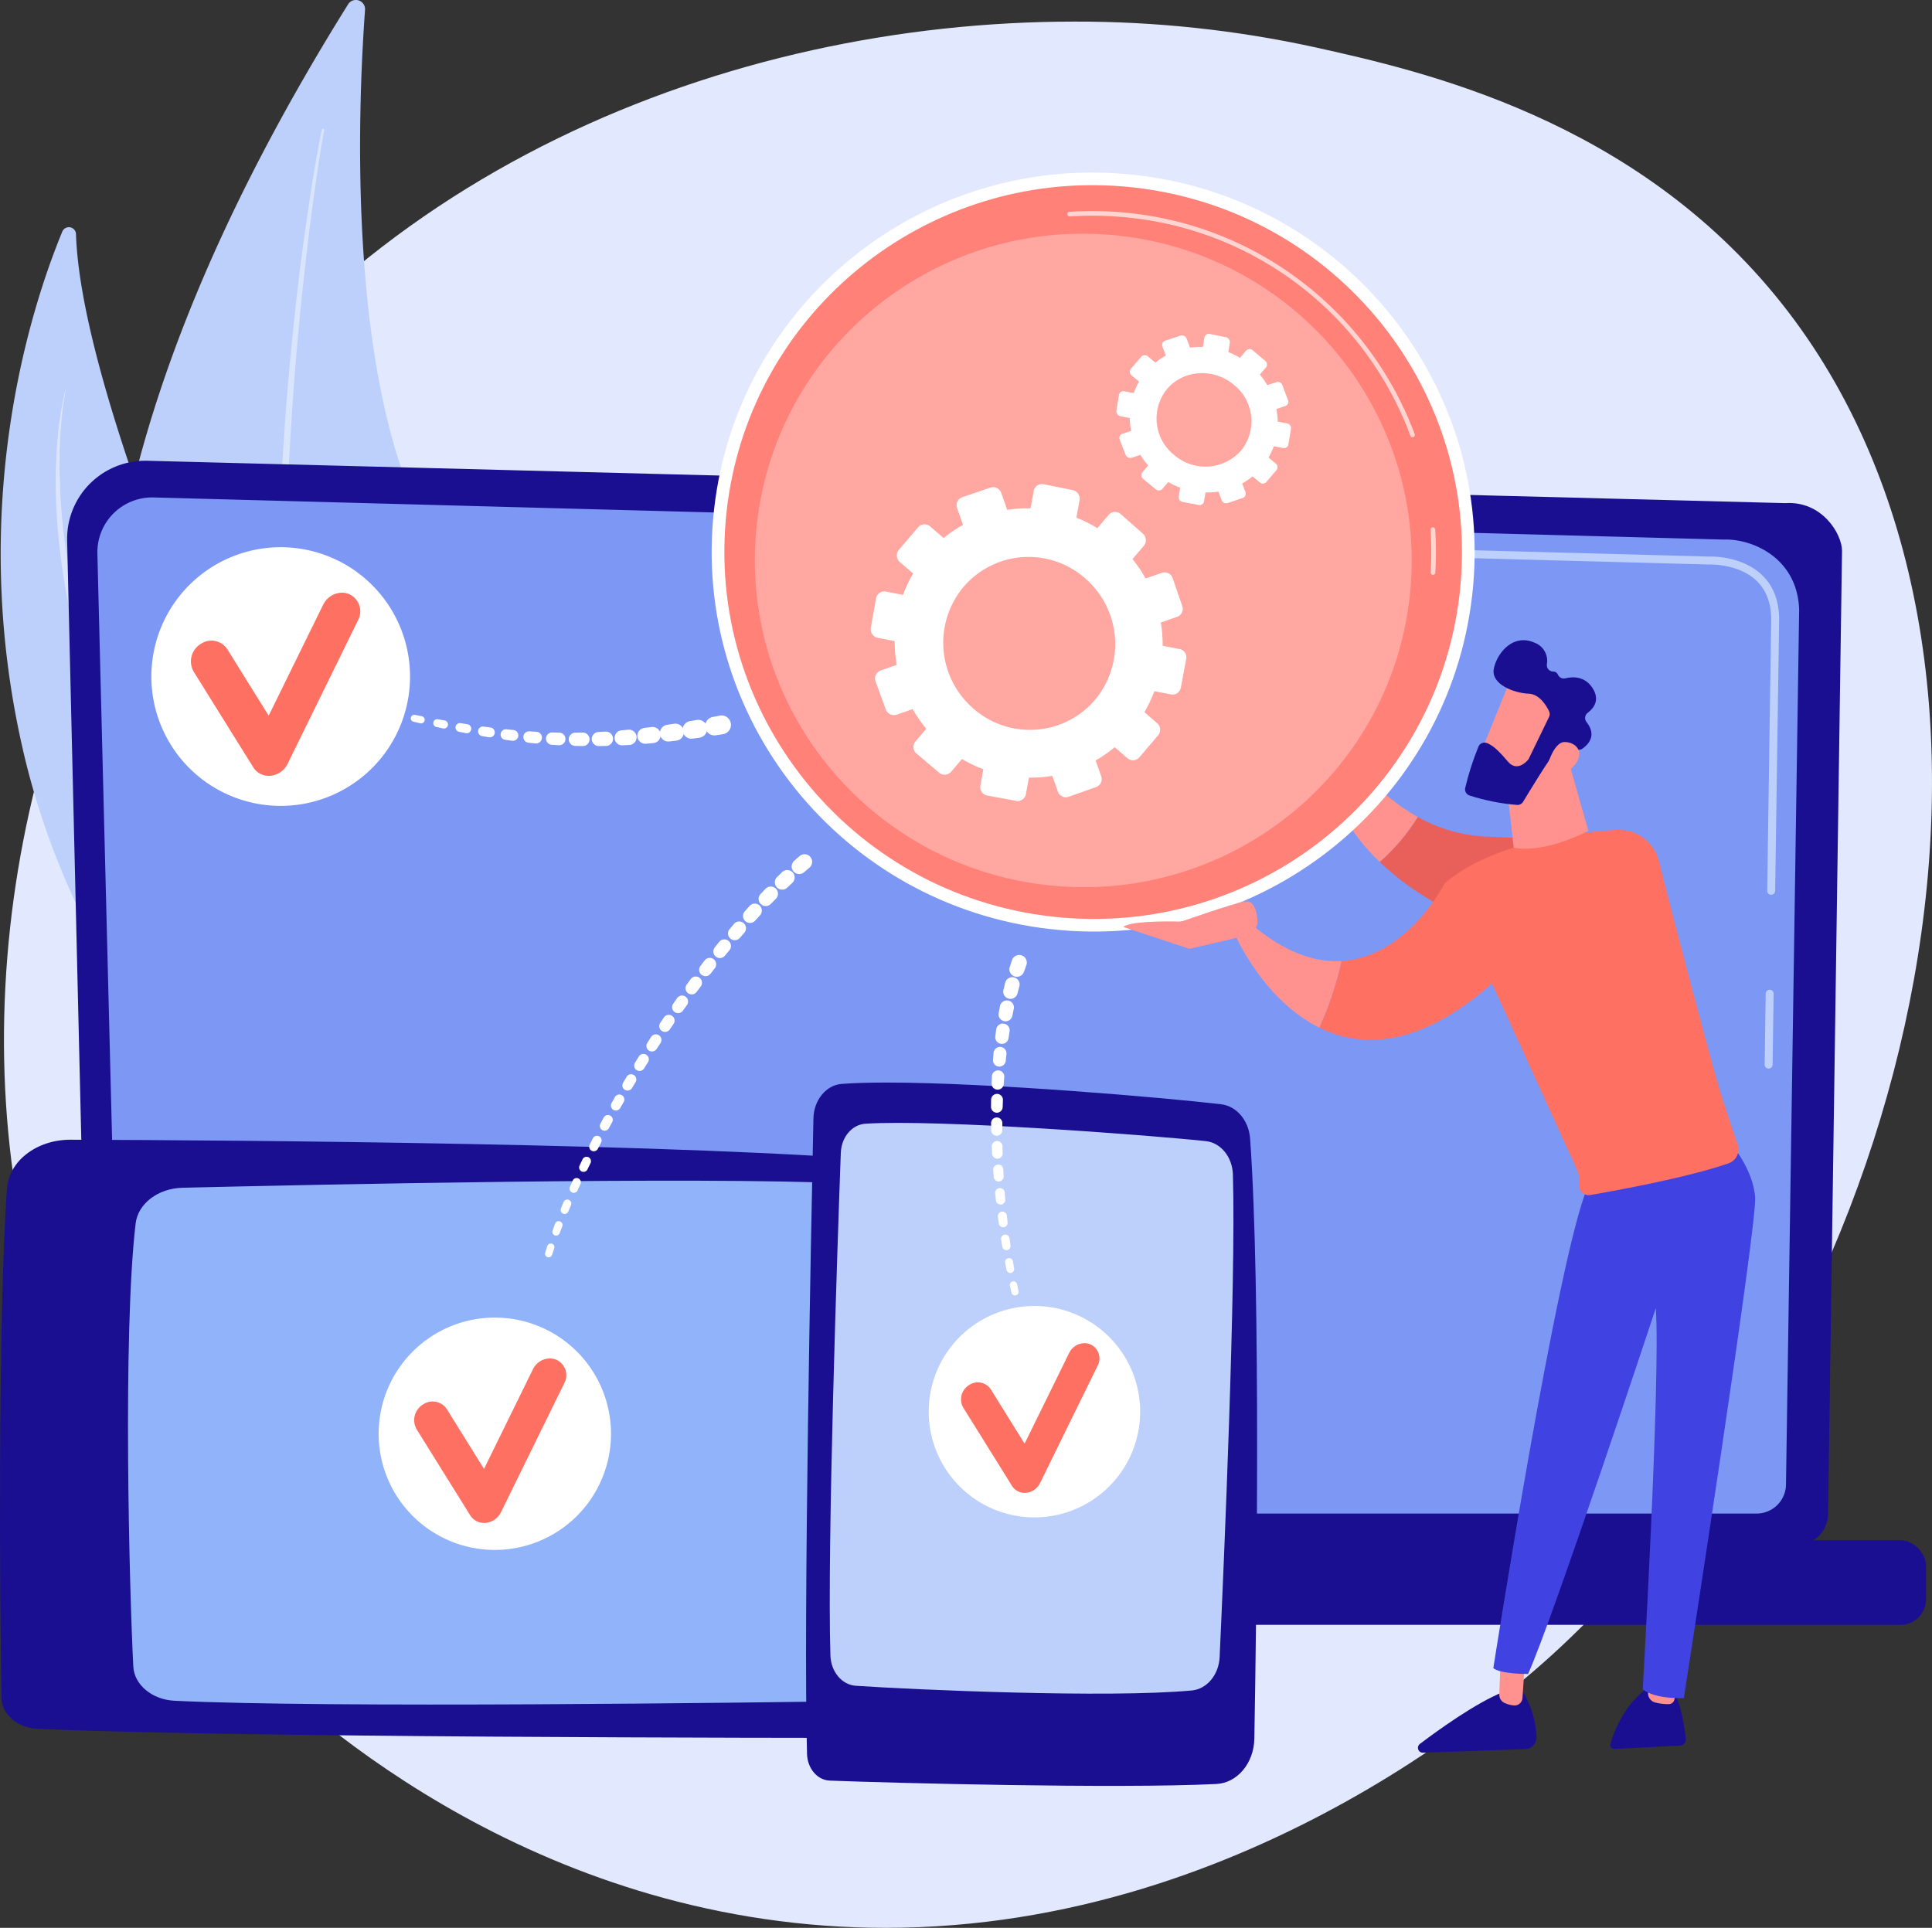<svg xmlns="http://www.w3.org/2000/svg" xmlns:xlink="http://www.w3.org/1999/xlink" width="501.5" height="500.457" viewBox="0 0 501.5 500.457"><rect x="0" y="0" width="501.5" height="500.457" fill="#333333" stroke="none"/><defs><style>.a{fill:none;}.b{clip-path:url(#a);}.c{clip-path:url(#b);}.d{fill:url(#c);}.e{clip-path:url(#d);}.f{fill:#bdd0fb;}.g{opacity:0.43;}.h{clip-path:url(#e);}.i{fill:#fff;}.j{opacity:0.45;}.k{clip-path:url(#f);}.l{clip-path:url(#g);}.m{fill:url(#h);}.n{fill:#7d97f4;}.o{clip-path:url(#j);}.p{fill:url(#k);}.q{clip-path:url(#l);}.r{fill:url(#m);}.s{fill:#91b3fa;}.t{opacity:0.5;}.u{clip-path:url(#o);}.v{clip-path:url(#p);}.w{fill:url(#q);}.x{clip-path:url(#s);}.y{fill:url(#t);}.z{clip-path:url(#v);}.aa{fill:url(#w);}.ab{clip-path:url(#y);}.ac{fill:url(#z);}.ad{clip-path:url(#aa);}.ae{fill:url(#ab);}.af{clip-path:url(#ac);}.ag{fill:url(#ad);}.ah{clip-path:url(#af);}.ai{fill:url(#ag);}.aj{opacity:0.66;}.ak{clip-path:url(#ai);}.al{clip-path:url(#aj);}.am{opacity:0.3;}.an{clip-path:url(#ak);}.ao{clip-path:url(#al);}.ap{fill:url(#am);}.aq{clip-path:url(#an);}.ar{fill:url(#ao);}.as{clip-path:url(#ap);}.at{fill:url(#aq);}.au{clip-path:url(#ar);}.av{fill:url(#as);}.aw{clip-path:url(#at);}.ax{fill:url(#au);}.ay{clip-path:url(#av);}.az{fill:url(#aw);}.ba{clip-path:url(#ax);}.bb{fill:url(#ay);}.bc{clip-path:url(#az);}.bd{fill:url(#ba);}.be{clip-path:url(#bb);}.bf{fill:url(#bc);}.bg{clip-path:url(#bd);}.bh{fill:url(#be);}.bi{clip-path:url(#bf);}.bj{fill:url(#bg);}.bk{clip-path:url(#bh);}.bl{fill:url(#bi);}.bm{clip-path:url(#bj);}.bn{fill:url(#bk);}</style><clipPath id="a"><rect class="a" width="501.5" height="500.457"/></clipPath><clipPath id="b"><path class="a" d="M42.818,159.666C2.009,228.791-6.79,320.808,25.552,391.968a230.021,230.021,0,0,0,38.678,59.118c6.195,6.808,57.3,61.641,139.082,73.6a216.609,216.609,0,0,0,31.334,2.287h.154c95.638-.041,164.83-63.176,175.772-73.484,94.042-88.589,129.946-255.871,56.8-348.161C429.284,57.272,373.822,44.936,346.257,38.8a289.483,289.483,0,0,0-62.612-6.676c-89.274,0-188.3,38.565-240.827,127.537" transform="translate(-5.889 -32.129)"/></clipPath><linearGradient id="c" x1="0.239" y1="0.743" x2="0.239" y2="0.743" gradientUnits="objectBoundingBox"><stop offset="0" stop-color="#dae3fe"/><stop offset="1" stop-color="#e9effd"/></linearGradient><clipPath id="d"><rect class="a" width="501.499" height="500.458"/></clipPath><clipPath id="e"><rect class="a" width="18.558" height="252.161"/></clipPath><clipPath id="f"><rect class="a" width="70.775" height="213.138"/></clipPath><clipPath id="g"><path class="a" d="M105.674,690.622a20.251,20.251,0,0,0-5.951,14.823L105.7,958.116a8.065,8.065,0,0,0,8.045,8.037H548.779a8.065,8.065,0,0,0,8.045-8.037l3.62-250c0-4.42-5.208-13.05-14.753-12.4l-425.166-11c-.175,0-.351-.007-.526-.007a20.291,20.291,0,0,0-14.325,5.919" transform="translate(-99.717 -684.703)"/></clipPath><linearGradient id="h" x1="0.029" y1="1.082" x2="0.03" y2="1.082" gradientUnits="objectBoundingBox"><stop offset="0" stop-color="#09005d"/><stop offset="1" stop-color="#1a0f91"/></linearGradient><clipPath id="j"><rect class="a" width="497.945" height="21.966" rx="6.648"/></clipPath><linearGradient id="k" x1="-1.855" y1="0.681" x2="-1.854" y2="0.681" xlink:href="#h"/><clipPath id="l"><path class="a" d="M1.814,1706.518c-2.452,34.3-1.849,111.292-1.425,132.3.086,4.247,4.2,7.733,9.4,7.97,49.13,2.238,187.894,2.367,228.124,2.356,6.578,0,12.039-4.087,12.571-9.428,2.953-29.615-2.366-107.034-4.716-129.95-.545-5.316-5.651-9.588-12.158-10.166-54.31-4.825-173.06-5.617-215.284-5.745h-.063c-8.754,0-15.942,5.536-16.452,12.663" transform="translate(0 -1693.855)"/></clipPath><linearGradient id="m" x1="-0.288" y1="0.994" x2="-0.287" y2="0.994" xlink:href="#h"/><clipPath id="o"><rect class="a" width="5.947" height="28.987"/></clipPath><clipPath id="p"><path class="a" d="M1207.123,1609.242c-4.059.308-7.239,4.2-7.34,8.954-.616,29.09-2.616,129.433-1.661,164.991.1,3.767,2.682,6.791,5.9,6.914,15.926.61,74.31,2.155,100.36.877,5.426-.266,9.74-5.408,9.853-11.759.542-30.534,1.736-116.414-1.1-155.755-.34-4.714-3.5-8.467-7.526-8.938-14.868-1.74-60.082-5.635-86.865-5.635-4.46,0-8.407.108-11.62.352" transform="translate(-1197.868 -1608.89)"/></clipPath><linearGradient id="q" x1="-1.755" y1="1.197" x2="-1.754" y2="1.197" xlink:href="#h"/><clipPath id="s"><path class="a" d="M646.276,2021.665l-12.725,25.916-9.643-15.5a4.427,4.427,0,0,0-6.281-1.177,4.765,4.765,0,0,0-1.568,6.4l13.906,22.329a4.239,4.239,0,0,0,3.916,1.969l.161-.014a4.958,4.958,0,0,0,3.909-2.757l16.444-33.517a4.393,4.393,0,0,0-1.992-6.034,4.328,4.328,0,0,0-1.784-.38,4.9,4.9,0,0,0-4.343,2.764" transform="translate(-615.404 -2018.901)"/></clipPath><linearGradient id="t" x1="-1.766" y1="2.791" x2="-1.763" y2="2.791" gradientUnits="objectBoundingBox"><stop offset="0" stop-color="#ff928e"/><stop offset="1" stop-color="#fe7062"/></linearGradient><clipPath id="v"><path class="a" d="M317.979,883.928,303.812,912.78l-10.737-17.257a4.928,4.928,0,0,0-6.992-1.31,5.3,5.3,0,0,0-1.745,7.127L299.82,926.2a4.719,4.719,0,0,0,4.359,2.192c.06,0,.119-.009.179-.015a5.52,5.52,0,0,0,4.352-3.07l18.307-37.316a4.89,4.89,0,0,0-2.217-6.718,4.824,4.824,0,0,0-1.986-.423,5.455,5.455,0,0,0-4.835,3.078" transform="translate(-283.609 -880.85)"/></clipPath><linearGradient id="w" x1="-0.644" y1="5.753" x2="-0.641" y2="5.753" xlink:href="#t"/><clipPath id="y"><path class="a" d="M1456.217,1998.7l-11.578,23.581-8.775-14.1a4.028,4.028,0,0,0-5.715-1.07,4.336,4.336,0,0,0-1.426,5.824l12.653,20.318a3.856,3.856,0,0,0,3.563,1.792c.049,0,.1-.007.146-.012a4.511,4.511,0,0,0,3.557-2.509l14.963-30.5a4,4,0,0,0-1.812-5.49,3.941,3.941,0,0,0-1.623-.346,4.46,4.46,0,0,0-3.952,2.515" transform="translate(-1428.127 -1996.184)"/></clipPath><linearGradient id="z" x1="-4.733" y1="3.135" x2="-4.73" y2="3.135" xlink:href="#t"/><clipPath id="aa"><path class="a" d="M2050.393,1225.869c19.279,18.654,48.678,22.558,48.678,22.558l16.976-21.126s-7.138-7.089-37.406-7.981a39.959,39.959,0,0,1-18.37-5.118,51.87,51.87,0,0,1-9.878,11.667" transform="translate(-2050.393 -1214.202)"/></clipPath><linearGradient id="ab" x1="-5.267" y1="7.542" x2="-5.265" y2="7.542" gradientUnits="objectBoundingBox"><stop offset="0" stop-color="#e1473d"/><stop offset="1" stop-color="#e9605a"/></linearGradient><clipPath id="ac"><path class="a" d="M1953.436,957.484l-3.815,24.529a4.038,4.038,0,0,0,2.382,4.308,52.046,52.046,0,0,0,15.182,27.024,51.875,51.875,0,0,0,9.879-11.667c-10.161-5.632-16.743-14.5-19.764-19.3a8.255,8.255,0,0,1-.937-6.718l1.878-4.6a8.56,8.56,0,0,0-.108-5.138l-2.906-8.6a.925.925,0,0,0-1.791.154" transform="translate(-1949.575 -956.701)"/></clipPath><linearGradient id="ad" x1="-5.463" y1="9.502" x2="-5.46" y2="9.502" gradientUnits="objectBoundingBox"><stop offset="0" stop-color="#febbba"/><stop offset="1" stop-color="#ff928e"/></linearGradient><clipPath id="af"><path class="a" d="M1077.073,359.661c-5.924,52.258,31.861,99.45,84.4,105.405s99.923-31.581,105.848-83.839-31.861-99.45-84.4-105.405a97.324,97.324,0,0,0-10.958-.621c-48.017,0-89.381,35.864-94.89,84.46" transform="translate(-1076.461 -275.201)"/></clipPath><linearGradient id="ag" x1="-0.619" y1="1.878" x2="-0.619" y2="1.878" xlink:href="#t"/><clipPath id="ai"><rect class="a" width="1.401" height="12.325"/></clipPath><clipPath id="aj"><rect class="a" width="90.199" height="58.713"/></clipPath><clipPath id="ak"><rect class="a" width="170.523" height="169.651"/></clipPath><clipPath id="al"><path class="a" d="M2393.035,2521.813a1.007,1.007,0,0,0,1.024,1.275l17.068-.865a1.571,1.571,0,0,0,1.474-1.741c-1.037-9.6-3.394-12.932-3.394-12.932l-6.125-.584c-6.538,4.466-9.2,11.837-10.046,14.848" transform="translate(-2392.996 -2506.966)"/></clipPath><linearGradient id="am" x1="-20.222" y1="3.678" x2="-20.213" y2="3.678" xlink:href="#h"/><clipPath id="an"><path class="a" d="M2449.158,2477.967a2.5,2.5,0,0,0,1.772,2.7,13.5,13.5,0,0,0,3.587.439,1.525,1.525,0,0,0,1.473-1.182l1.869-7.946-7.824-1.786Z" transform="translate(-2449.142 -2470.191)"/></clipPath><linearGradient id="ao" x1="-36.003" y1="6.851" x2="-35.988" y2="6.851" xlink:href="#ad"/><clipPath id="ap"><path class="a" d="M2129.257,2513.865c-7.046,2.837-16.682,9.766-21.578,13.465a1.271,1.271,0,0,0,.81,2.284l26.526-.925a3.019,3.019,0,0,0,2.932-3.057,23.868,23.868,0,0,0-3.619-11.944Z" transform="translate(-2107.171 -2513.688)"/></clipPath><linearGradient id="aq" x1="-11.536" y1="3.632" x2="-11.531" y2="3.632" xlink:href="#h"/><clipPath id="ar"><path class="a" d="M2228.068,2459.949a2.369,2.369,0,0,0,1.378,2.252,7.462,7.462,0,0,0,2.444.649,2.064,2.064,0,0,0,2.2-1.941l.679-10.2-6.238-3.067Z" transform="translate(-2228.066 -2447.645)"/></clipPath><linearGradient id="as" x1="-44.325" y1="4.561" x2="-44.306" y2="4.561" xlink:href="#ad"/><clipPath id="at"><path class="a" d="M2243.682,1707.218c-7.86,18.383-24.473,124.892-24.473,124.892,2.065,1.555,9.022,1.494,9.022,1.494,6.492-14.375,33.162-94.979,33.162-94.979,1.234,18.791-3.4,98.983-3.4,98.983,3.421,2.639,10.678,2.257,10.678,2.257s18.985-122.229,18.5-129.936-6.9-14.791-6.9-14.791Z" transform="translate(-2219.208 -1695.139)"/></clipPath><linearGradient id="au" x1="-2.278" y1="2.064" x2="-2.277" y2="2.064" gradientUnits="objectBoundingBox"><stop offset="0" stop-color="#4f52ff"/><stop offset="1" stop-color="#4042e2"/></linearGradient><clipPath id="av"><path class="a" d="M2470.047,1834.849l-7.01,3.457a1.038,1.038,0,0,0-.51.559l-4.335,11.265a1.039,1.039,0,1,0,1.939.746l4.189-10.887,6.645-3.277a1.039,1.039,0,1,0-.919-1.863" transform="translate(-2458.123 -1834.742)"/></clipPath><linearGradient id="aw" x1="-24.702" y1="12.476" x2="-24.692" y2="12.476" xlink:href="#au"/><clipPath id="ax"><path class="a" d="M2037.632,1233.2c-11.88.8-32.568,3.671-44.407,13.856,0,0-9.723,19.214-26.81,20.2a85.878,85.878,0,0,1-5.753,17.3c10.885,5.373,25.849,5.328,44.825-11.472l21.977,48.147a7.711,7.711,0,0,1,.647,4.064,2.467,2.467,0,0,0,2.871,2.713c7.38-1.278,25.608-4.632,35.935-8.25a3.811,3.811,0,0,0,2.336-4.847c-1.148-3.324-2.945-8.637-4.628-14.058-2.052-6.609-12.17-44.856-15.821-59.531a10.742,10.742,0,0,0-10.438-8.142q-.365,0-.734.025" transform="translate(-1960.662 -1233.179)"/></clipPath><linearGradient id="ay" x1="-2.473" y1="2.196" x2="-2.471" y2="2.196" xlink:href="#t"/><clipPath id="az"><path class="a" d="M1837,1374.965s7.259,16.484,21.6,23.562a85.876,85.876,0,0,0,5.753-17.3c-6.831.393-14.838-2.125-23.874-9.955Z" transform="translate(-1836.999 -1371.273)"/></clipPath><linearGradient id="ba" x1="-8.375" y1="7.067" x2="-8.371" y2="7.067" xlink:href="#ad"/><clipPath id="bb"><path class="a" d="M1700.751,1339.558c-3.56.691-16.335,5.215-16.335,5.215s-13.136-.427-15.093,1.4l17.175,5.673,16.715-3.9.948-2.651s0-.185-.006-.488c-.047-1.394-.4-5.3-2.887-5.3a2.718,2.718,0,0,0-.516.052" transform="translate(-1669.323 -1339.506)"/></clipPath><linearGradient id="bc" x1="-9.173" y1="8.034" x2="-9.167" y2="8.034" xlink:href="#ad"/><clipPath id="bd"><path class="a" d="M2236.572,1110.467l2.263,20.237c8.236,1.618,19.375-4.369,19.375-4.369l-6.518-22.957Z" transform="translate(-2236.572 -1103.378)"/></clipPath><linearGradient id="be" x1="-12.473" y1="8.888" x2="-12.468" y2="8.888" xlink:href="#ad"/><clipPath id="bf"><path class="a" d="M2202.8,1003.151c-.239.269-9.1,22.316-9.1,22.316l12.7,4.795,11.507-19.648s-7.865-8.473-12.74-8.473a3.011,3.011,0,0,0-2.36,1.011" transform="translate(-2193.7 -1002.14)"/></clipPath><linearGradient id="bg" x1="-12.694" y1="12.309" x2="-12.688" y2="12.309" xlink:href="#ad"/><clipPath id="bh"><path class="a" d="M2184.673,958.811c-.817,4.076,5.306,6.361,9.042,6.5,2.841.107,4.617,3.134,5.306,4.579a1.668,1.668,0,0,1-.009,1.445l-5.248,10.818a1.655,1.655,0,0,1-.253.38c-.626.706-2.958,2.977-5.137.449-1.977-2.294-3.814-4.358-5.665-4.9a1.678,1.678,0,0,0-2.034.984,72.57,72.57,0,0,0-3.436,10.732,1.674,1.674,0,0,0,1.151,1.947,54.105,54.105,0,0,0,12.367,2.446,1.68,1.68,0,0,0,1.516-.81c1.552-2.581,6.3-10.407,7.959-12.384,1.558-1.855,4.817-1.43,6.172-1.155a1.65,1.65,0,0,0,1.275-.263c1.316-.915,3.9-3.339,1.053-6.91a1.681,1.681,0,0,1,.31-2.4c1.523-1.14,3.255-3.271,1.281-6.378-2.006-3.159-5.137-3.045-7.1-2.569a1.681,1.681,0,0,1-1.926-.969,1.328,1.328,0,0,0-1.29-.79,1.655,1.655,0,0,1-1.564-1.883,5.015,5.015,0,0,0-3.262-5.634,6.97,6.97,0,0,0-2.817-.625c-4.081,0-7.021,4.047-7.692,7.4" transform="translate(-2177.202 -951.416)"/></clipPath><linearGradient id="bi" x1="-6.68" y1="6.212" x2="-6.677" y2="6.212" xlink:href="#h"/><clipPath id="bj"><path class="a" d="M2302.63,1102.793c-3.012.015-4.74,7.057-4.74,7.057s2.724,3.95,6.963-.625c3.4-3.668.8-6.432-2.2-6.432h-.024" transform="translate(-2297.89 -1102.793)"/></clipPath><linearGradient id="bk" x1="-36.961" y1="26.863" x2="-36.945" y2="26.863" xlink:href="#ad"/></defs><g class="b"><g transform="translate(1.029 5.612)"><g class="c"><path class="d" d="M-781.025-1467.467l409.551,593.3L-966.712-448.755l-409.552-593.3Z" transform="translate(1134.844 1205.533)"/></g></g><g transform="translate(0 -0.001)"><g class="e"><path class="f" d="M218.581,1.12a2.382,2.382,0,0,1,4.4,1.427c-1.737,23.882-4.328,86.646,12.177,126.4,26.874,64.729,27.926,154.481-15.31,185.178,0,0-144.24-84.139-1.263-313.005" transform="translate(-128.225 0.003)"/><g class="g" transform="translate(72.186 33.43)"><g class="h"><path class="i" d="M425.237,191.825c-.135.578-.249,1.255-.369,1.9l-.332,1.952-.621,3.914q-.6,3.917-1.155,7.843-1.093,7.853-2.007,15.729-1.863,15.746-3.122,31.554c-1.635,21.073-2.629,42.2-2.529,63.33.093,10.562.277,21.126.884,31.671s1.461,21.073,2.746,31.554c.132,1.314.307,2.622.491,3.928l.535,3.923.535,3.924c.195,1.305.424,2.6.634,3.908.444,2.6.827,5.215,1.32,7.808l1.525,7.77a302.712,302.712,0,0,0,8.044,30.628v0a.3.3,0,0,1-.573.193,279.327,279.327,0,0,1-8.7-30.561l-1.622-7.783c-.526-2.6-.941-5.215-1.417-7.822-.226-1.305-.472-2.608-.682-3.916l-.583-3.931-.583-3.932c-.2-1.31-.391-2.621-.539-3.938a513.867,513.867,0,0,1-3.846-63.421c-.042-10.594.265-21.185.721-31.766s1.155-21.151,2.121-31.7,2.075-21.076,3.466-31.572q1.054-7.87,2.27-15.717c.417-2.614.836-5.227,1.291-7.835l.709-3.908.377-1.951c.14-.656.249-1.282.439-1.987a.3.3,0,0,1,.581.146Z" transform="translate(-413.272 -191.391)"/></g></g><path class="f" d="M92.287,602.14s12.1-32.122-7.048-77.223C67.472,483.07,22.064,384.537,20.567,339.457a1.845,1.845,0,0,0-3.55-.658C8.84,358.611-7.741,409.841,6.764,473.19c18.7,81.693,85.523,128.95,85.523,128.95" transform="translate(-0.844 -278.676)"/><g class="j" transform="translate(14.483 101.017)"><g class="k"><path class="i" d="M85.554,578.38a69.685,69.685,0,0,0-1.059,7l-.31,3.528c-.094,1.176-.122,2.357-.186,3.535-.025.589-.062,1.178-.077,1.767l-.011,1.77-.021,3.537.127,3.535c.059,1.177.044,2.356.154,3.531a166.534,166.534,0,0,0,4.041,27.943A209.258,209.258,0,0,0,96.216,661.6l1.2,3.32.607,1.658.683,1.629,2.732,6.515c.463,1.084.894,2.176,1.382,3.252l1.46,3.23,2.92,6.46q5.957,12.866,12.182,25.609c2.063,4.253,4.2,8.474,6.3,12.706l6.362,12.686c4.236,8.463,8.557,16.894,12.483,25.532,1,2.147,1.9,4.347,2.84,6.527.481,1.085.889,2.2,1.322,3.308s.873,2.208,1.27,3.329a83.467,83.467,0,0,1,3.722,13.758.3.3,0,0,1-.592.124l0-.017c-.555-2.29-1.035-4.592-1.8-6.823-.642-2.264-1.524-4.454-2.322-6.667-.423-1.1-.9-2.178-1.348-3.268s-.892-2.18-1.4-3.247c-.988-2.143-1.939-4.3-3-6.412-4.113-8.5-8.5-16.878-12.886-25.265l-6.561-12.594c-2.142-4.224-4.305-8.436-6.4-12.684-4.258-8.463-8.3-17.033-12.288-25.63l-2.932-6.474-1.466-3.237c-.49-1.078-.917-2.192-1.378-3.287l-2.718-6.594-.679-1.648-.6-1.678-1.2-3.36-1.2-3.36c-.39-1.123-.825-2.23-1.138-3.379l-2.033-6.838c-.729-2.264-1.212-4.6-1.8-6.9-.55-2.313-1.189-4.605-1.579-6.954a168.06,168.06,0,0,1-3.4-28.283c-.083-1.185-.043-2.375-.051-3.563l.007-3.562.156-3.559.079-1.778c.038-.592.1-1.183.145-1.775a78.535,78.535,0,0,1,2.175-14.044.037.037,0,0,1,.046-.026.039.039,0,0,1,.027.046" transform="translate(-82.918 -578.332)"/></g></g></g></g><g transform="translate(17.418 119.597)"><g class="l"><rect class="m" width="526.205" height="412.741" transform="translate(-84.561 28.145) rotate(-18.435)"/></g></g><g transform="translate(0 -0.001)"><g class="e"><path class="n" d="M150.769,995.45a7.633,7.633,0,0,0,7.611,7.611H575.417a7.633,7.633,0,0,0,7.611-7.611l3.416-226.955c-.4-13.657-12.376-18.566-19.635-18.276L159.315,739.286a14.229,14.229,0,0,0-14.606,14.58Z" transform="translate(-119.429 -610.151)"/><path class="f" d="M2623.475,1491.4h-.015a1.032,1.032,0,0,1-1.016-1.047l.27-18.405a1.058,1.058,0,0,1,1.046-1.016,1.031,1.031,0,0,1,1.016,1.047l-.27,18.406a1.031,1.031,0,0,1-1.031,1.016" transform="translate(-2164.383 -1214.004)"/><path class="f" d="M1935.531,898.479h-.015a1.032,1.032,0,0,1-1.016-1.047l1.035-70.494c-.02-4.213-1.3-7.576-3.8-9.976-4.667-4.472-12.072-4.24-12.389-4.231l-130.235-3.492a1.031,1.031,0,0,1,.027-2.062h.028l130.163,3.492c.808-.038,8.629-.181,13.832,4.8,2.923,2.8,4.417,6.663,4.439,11.476l-1.036,70.515a1.031,1.031,0,0,1-1.031,1.016" transform="translate(-1475.777 -666.187)"/></g></g><g transform="translate(2.012 399.834)"><g class="o"><rect class="p" width="106.564" height="494.397" transform="translate(-3.691 21.327) rotate(-80.181)"/></g></g><g transform="translate(0 295.864)"><g class="q"><rect class="r" width="160.325" height="257.122" transform="translate(-3.732 155.234) rotate(-88.858)"/></g></g><g transform="translate(0 -0.001)"><g class="e"><path class="s" d="M382.766,1889.785c-32.481.483-140.533,1.895-180.439-.032-5.833-.282-10.477-4.125-10.724-8.883-1.015-19.59-2.782-86.394.609-115.031.611-5.156,5.818-9.109,12.175-9.261,33.143-.794,133.772-2.965,173.232-1.094,6.295.3,11.359,4.378,11.821,9.5,1.91,21.21,6.044,92.241,3.926,116.591-.4,4.571-4.976,8.122-10.6,8.206" transform="translate(-157.001 -1448.244)"/><g class="t" transform="translate(240.857 370.397)"><g class="u"><path class="i" d="M1382.371,2149.546h0a2.165,2.165,0,0,1-2.281-1.834c-.22-4.964-.843-18.949-1.163-25.2-.063-1.232,1.314-2.171,2.794-1.908l.253.045a2.088,2.088,0,0,1,1.837,1.719c.39,4.229,1.452,16.986.914,25.414a2.156,2.156,0,0,1-2.355,1.764" transform="translate(-1378.927 -2120.56)"/></g></g></g></g><g transform="translate(209.231 281.024)"><g class="v"><rect class="w" width="118.806" height="183.366" transform="translate(-0.701 0)"/></g></g><g transform="translate(0 -0.001)"><g class="e"><path class="f" d="M1235.959,1676.6c-.857,23.48-3.561,101.592-2.7,130.477.126,4.222,2.97,7.635,6.575,7.882,14.842,1.016,65.481,3.257,87.251,1.217,3.92-.367,7-4.076,7.208-8.67,1.1-23.954,4.271-96.688,3.448-125.249-.131-4.556-3.148-8.277-7.029-8.685-16.057-1.687-69.866-5.7-88.366-4.519-3.473.221-6.235,3.481-6.383,7.546" transform="translate(-1017.707 -1377.343)"/><path class="i" d="M623.015,1988.368a30.157,30.157,0,1,1-30.157-30.157,30.157,30.157,0,0,1,30.157,30.157" transform="translate(-464.414 -1616.171)"/></g></g><g transform="translate(107.492 352.64)"><g class="x"><rect class="y" width="56.157" height="55.193" transform="translate(-17.229 34.938) rotate(-64.612)"/></g></g><g transform="translate(0 -0.001)"><g class="e"><path class="i" d="M611.479,1062.363l1.777.35h0a.941.941,0,1,1-.363,1.847l-.035-.008-1.771-.419a.907.907,0,0,1,.382-1.772Z" transform="translate(-503.776 -876.785)"/><path class="i" d="M644.812,1068.844l1.781.319h.006a1.057,1.057,0,1,1-.373,2.081l-.039-.008-1.779-.39a1.022,1.022,0,0,1,.4-2Z" transform="translate(-531.186 -882.135)"/><path class="i" d="M678.257,1074.7l1.784.281h.008a1.173,1.173,0,0,1-.365,2.317l-.044-.008-1.788-.352a1.138,1.138,0,0,1,.394-2.241Z" transform="translate(-558.694 -886.967)"/><path class="i" d="M711.823,1079.769l1.787.234h.011a1.288,1.288,0,1,1-.335,2.555l-.049-.007-1.8-.306a1.254,1.254,0,0,1,.37-2.479Z" transform="translate(-586.311 -891.156)"/><path class="i" d="M745.524,1083.892l1.79.178h.014a1.4,1.4,0,0,1-.278,2.794l-.054-.006-1.81-.25a1.369,1.369,0,0,1,.32-2.719Z" transform="translate(-614.05 -894.562)"/><path class="i" d="M779.323,1086.884l1.789.113h.017a1.52,1.52,0,1,1-.192,3.034l-.058,0-1.818-.185a1.485,1.485,0,0,1,.241-2.959Z" transform="translate(-641.882 -897.034)"/><path class="i" d="M813.216,1088.6l1.792.043h.02a1.636,1.636,0,0,1-.078,3.27l-.063,0-1.829-.114a1.6,1.6,0,0,1,.134-3.2Z" transform="translate(-669.803 -898.452)"/><path class="i" d="M847.171,1088.784l1.791-.031h.021a1.751,1.751,0,1,1,.06,3.5h-.067l-1.833-.039a1.716,1.716,0,0,1,0-3.432Z" transform="translate(-697.786 -898.581)"/><path class="i" d="M881.126,1087.363l1.787-.1h.021a1.867,1.867,0,1,1,.213,3.728l-.072,0-1.833.034a1.832,1.832,0,0,1-.143-3.66Z" transform="translate(-725.776 -897.345)"/><path class="i" d="M915.038,1084.622l1.783-.168.02,0a1.983,1.983,0,0,1,.372,3.948l-.076.006-1.829.1a1.948,1.948,0,0,1-.295-3.883Z" transform="translate(-753.734 -895.024)"/><path class="i" d="M948.875,1080.708l1.78-.225.018,0a2.1,2.1,0,1,1,.527,4.163l-.08.009-1.824.16a2.063,2.063,0,0,1-.444-4.1Z" transform="translate(-781.631 -891.739)"/><path class="i" d="M982.621,1075.8l1.776-.273.015,0a2.214,2.214,0,0,1,.673,4.377l-.084.011-1.817.209a2.179,2.179,0,0,1-.584-4.318Z" transform="translate(-809.448 -887.643)"/><path class="i" d="M1016.268,1070.1l1.771-.312.012,0a2.33,2.33,0,0,1,.807,4.589l-.088.014-1.807.247a2.295,2.295,0,0,1-.712-4.533Z" transform="translate(-837.18 -882.894)"/><path class="i" d="M1049.808,1063.758l1.77-.341.01,0a2.445,2.445,0,1,1,.926,4.8l-.092.016-1.8.277a2.411,2.411,0,0,1-.827-4.749Z" transform="translate(-864.817 -877.631)"/><path class="i" d="M292.082,846.858a33.574,33.574,0,1,1-33.575-33.575,33.575,33.575,0,0,1,33.575,33.575" transform="translate(-185.644 -671.227)"/></g></g><g transform="translate(49.538 153.857)"><g class="z"><rect class="aa" width="62.52" height="61.448" transform="translate(-19.182 38.898) rotate(-64.612)"/></g></g><g transform="translate(0 -0.001)"><g class="e"><path class="i" d="M1504.461,1421.786l-.594,1.654-.018.049a1.95,1.95,0,0,1-3.686-1.274l.587-1.766a1.973,1.973,0,0,1,3.744,1.244l-.012.036Z" transform="translate(-1238.048 -1171.224)"/><path class="i" d="M1495.083,1454.97l-.467,1.71-.01.038a1.877,1.877,0,0,1-3.633-.947l.445-1.8a1.9,1.9,0,1,1,3.688.913c0,.012-.006.024-.009.036Z" transform="translate(-1230.5 -1198.818)"/><path class="i" d="M1487.968,1488.857l-.362,1.745-.006.031a1.8,1.8,0,0,1-3.542-.689l.33-1.814a1.827,1.827,0,0,1,3.594.655c0,.011,0,.023-.006.035Z" transform="translate(-1224.814 -1226.961)"/><path class="i" d="M1482.735,1523.167l-.271,1.767,0,.025a1.732,1.732,0,0,1-3.429-.485l.235-1.822a1.754,1.754,0,0,1,3.479.449c0,.011,0,.022,0,.034Z" transform="translate(-1220.678 -1255.429)"/><path class="i" d="M1479.1,1557.761l-.194,1.782,0,.021a1.659,1.659,0,0,1-3.3-.319l.155-1.827a1.681,1.681,0,0,1,3.35.283c0,.011,0,.021,0,.032Z" transform="translate(-1217.853 -1284.113)"/><path class="i" d="M1476.851,1592.516l-.126,1.791v.018a1.586,1.586,0,0,1-3.166-.184l.084-1.828a1.608,1.608,0,1,1,3.213.147c0,.01,0,.021,0,.031Z" transform="translate(-1216.172 -1312.917)"/><path class="i" d="M1475.839,1627.362l-.064,1.8v.015a1.513,1.513,0,0,1-3.025-.072l.021-1.828a1.535,1.535,0,0,1,3.07.036c0,.01,0,.02,0,.03Z" transform="translate(-1215.505 -1341.787)"/><path class="i" d="M1475.777,1662.252l-.008,1.8v.013a1.44,1.44,0,0,1-2.88.022l-.036-1.825a1.462,1.462,0,1,1,2.924-.057c0,.009,0,.019,0,.028Z" transform="translate(-1215.59 -1370.684)"/><path class="i" d="M1476.67,1697.149l.044,1.8v.012a1.367,1.367,0,0,1-2.733.1l-.089-1.823a1.389,1.389,0,0,1,2.775-.136c0,.009,0,.018,0,.027Z" transform="translate(-1216.448 -1399.581)"/><path class="i" d="M1478.557,1732.024l.1,1.8v.011a1.295,1.295,0,0,1-2.583.168l-.14-1.818a1.316,1.316,0,1,1,2.625-.2c0,.008,0,.017,0,.025Z" transform="translate(-1218.126 -1428.454)"/><path class="i" d="M1481.4,1766.848l.145,1.8v.01a1.222,1.222,0,0,1-2.433.226l-.19-1.814a1.243,1.243,0,1,1,2.473-.259c0,.008,0,.016,0,.024Z" transform="translate(-1220.597 -1457.281)"/><path class="i" d="M1485.2,1801.6l.194,1.793v.01a1.149,1.149,0,0,1-2.28.275l-.24-1.807a1.171,1.171,0,0,1,2.321-.308l0,.022Z" transform="translate(-1223.85 -1486.044)"/><path class="i" d="M1489.948,1836.241l.246,1.786v.01a1.076,1.076,0,0,1-2.128.319l-.292-1.8a1.1,1.1,0,1,1,2.167-.351l0,.021Z" transform="translate(-1227.895 -1514.715)"/><path class="i" d="M1495.708,1870.739l.3,1.778,0,.01a1,1,0,0,1-1.973.359l-.348-1.79a1.025,1.025,0,1,1,2.012-.391l0,.019Z" transform="translate(-1232.772 -1543.265)"/><path class="i" d="M1502.56,1905.04l.363,1.765,0,.011a.93.93,0,0,1-1.817.4l-.41-1.777a.952.952,0,0,1,1.855-.428l0,.018Z" transform="translate(-1238.552 -1571.651)"/><path class="i" d="M1435.052,1968.4a27.44,27.44,0,1,1-27.44-27.44,27.44,27.44,0,0,1,27.44,27.44" transform="translate(-1139.098 -1601.936)"/></g></g><g transform="translate(249.45 348.672)"><g class="ab"><rect class="ac" width="51.098" height="50.221" transform="translate(-15.677 31.791) rotate(-64.612)"/></g></g><g transform="translate(358.141 212.084)"><g class="ad"><rect class="ae" width="67.789" height="38.523" transform="matrix(0.998, -0.067, 0.067, 0.998, -2.275, 0.152)"/></g></g><g transform="translate(340.531 167.106)"><g class="af"><rect class="ag" width="59.392" height="33.886" transform="matrix(0.112, -0.994, 0.994, 0.112, -6.533, 55.934)"/></g></g><g transform="translate(0 -0.001)"><g class="e"><path class="i" d="M1058.243,343.812c-6.128,54.056,32.957,102.87,87.3,109.031s103.36-32.667,109.488-86.723-32.957-102.871-87.3-109.031-103.36,32.667-109.488,86.723" transform="translate(-872.879 -211.653)"/></g></g><g transform="translate(188.025 48.069)"><g class="ah"><rect class="ai" width="253.516" height="257.237" transform="translate(-68.717 172.518) rotate(-69.821)"/></g></g><g transform="translate(0 -0.001)"><g class="e"><g class="aj" transform="translate(371.333 136.898)"><g class="ak"><path class="i" d="M2126.554,796.077h-.037a.6.6,0,0,1-.567-.64,87.383,87.383,0,0,0-.032-11.04.605.605,0,0,1,.563-.643.613.613,0,0,1,.643.563,88.529,88.529,0,0,1,.032,11.193.6.6,0,0,1-.6.568" transform="translate(-2125.918 -783.752)"/></g></g><g class="aj" transform="translate(277.053 54.789)"><g class="al"><path class="i" d="M1675.752,372.385a.6.6,0,0,1-.566-.393,87.449,87.449,0,0,0-72.492-56.543,88.971,88.971,0,0,0-15.894-.375.616.616,0,0,1-.643-.563.605.605,0,0,1,.563-.643,90.15,90.15,0,0,1,16.11.381,89.019,89.019,0,0,1,73.489,57.321.6.6,0,0,1-.567.816" transform="translate(-1586.157 -313.671)"/></g></g><g class="am" transform="translate(195.934 60.656)"><g class="an"><path class="i" d="M1122.284,422.485c-5.276,46.542,28.376,88.572,75.164,93.876s88.994-28.127,94.27-74.669-28.376-88.572-75.164-93.876-88.994,28.126-94.27,74.669" transform="translate(-1121.74 -347.262)"/></g></g><path class="i" d="M1374.1,762.257l-4.376-.857a35.438,35.438,0,0,0-.462-6.028l4.217-1.472a2.207,2.207,0,0,0,1.338-2.811l-2.494-7.242a2.2,2.2,0,0,0-2.788-1.384l-4.236,1.471a35.264,35.264,0,0,0-3.4-5.036l2.94-3.447a2.258,2.258,0,0,0-.237-3.146l-5.77-5.091a2.177,2.177,0,0,0-3.108.2l-2.948,3.457a34.9,34.9,0,0,0-5.438-2.722l.823-4.506a2.284,2.284,0,0,0-1.776-2.644l-7.537-1.534a2.18,2.18,0,0,0-2.586,1.761l-.818,4.512a34.743,34.743,0,0,0-6.065.383l-1.536-4.357a2.268,2.268,0,0,0-2.854-1.417l-7.266,2.488a2.217,2.217,0,0,0-1.347,2.859l1.533,4.315a34.02,34.02,0,0,0-5.045,3.431l-3.461-3a2.228,2.228,0,0,0-3.162.207l-4.993,5.855a2.265,2.265,0,0,0,.275,3.179l3.443,2.968a34.332,34.332,0,0,0-2.644,5.551l-4.4-.862a2.2,2.2,0,0,0-2.6,1.773l-1.345,7.609a2.287,2.287,0,0,0,1.822,2.627l4.376.845a35.5,35.5,0,0,0,.527,6.171l-4.16,1.445a2.2,2.2,0,0,0-1.338,2.841l2.644,7.271a2.265,2.265,0,0,0,2.863,1.368l4.117-1.437a35.277,35.277,0,0,0,3.547,5.09l-2.819,3.306a2.213,2.213,0,0,0,.27,3.124l5.869,4.975a2.22,2.22,0,0,0,3.125-.239l2.811-3.3a34.9,34.9,0,0,0,5.551,2.658l-.77,4.251a2.215,2.215,0,0,0,1.78,2.567l7.485,1.388a2.189,2.189,0,0,0,2.557-1.757l.78-4.27a34.725,34.725,0,0,0,6.058-.476l1.458,4.1a2.194,2.194,0,0,0,2.8,1.337l7.115-2.518a2.189,2.189,0,0,0,1.33-2.793l-1.452-4.119a33.993,33.993,0,0,0,4.953-3.437l3.321,2.864a2.17,2.17,0,0,0,3.072-.235l4.893-5.739a2.206,2.206,0,0,0-.233-3.093l-3.34-2.9a34.378,34.378,0,0,0,2.587-5.439l4.328.836a2.171,2.171,0,0,0,2.541-1.746l1.4-7.464a2.213,2.213,0,0,0-1.735-2.582m-22,13.269a22.2,22.2,0,0,1-31.375,2.312,22.568,22.568,0,0,1-2.658-31.742,22.2,22.2,0,0,1,31.561-2.152,22.577,22.577,0,0,1,2.472,31.582" transform="translate(-1067.931 -593.765)"/><path class="i" d="M1703.357,519.444l-2.436-.481a18.873,18.873,0,0,0-.338-3.264l2.315-.78a1.152,1.152,0,0,0,.7-1.516l-1.481-3.925a1.261,1.261,0,0,0-1.563-.758l-2.324.78a19.9,19.9,0,0,0-1.947-2.733l1.579-1.852a1.206,1.206,0,0,0-.174-1.7l-3.258-2.766a1.217,1.217,0,0,0-1.714.1l-1.582,1.856a20.174,20.174,0,0,0-3.038-1.485l.395-2.427a1.276,1.276,0,0,0-1.015-1.43l-4.177-.848a1.162,1.162,0,0,0-1.4.941l-.393,2.429a19.474,19.474,0,0,0-3.338.188l-.9-2.351a1.291,1.291,0,0,0-1.59-.771l-3.969,1.318A1.156,1.156,0,0,0,1671,499.5l.9,2.329a18.005,18.005,0,0,0-2.734,1.831l-1.941-1.628a1.238,1.238,0,0,0-1.736.1l-2.674,3.135a1.21,1.21,0,0,0,.19,1.713l1.929,1.611a17.741,17.741,0,0,0-1.387,2.982l-2.431-.48a1.169,1.169,0,0,0-1.41.946l-.648,4.1a1.277,1.277,0,0,0,1.033,1.424l2.417.473a18.94,18.94,0,0,0,.365,3.332l-2.272.763a1.149,1.149,0,0,0-.7,1.528l1.542,3.938a1.29,1.29,0,0,0,1.593.752l2.25-.758a19.9,19.9,0,0,0,2.016,2.767l-1.513,1.775a1.19,1.19,0,0,0,.187,1.691l3.3,2.72a1.234,1.234,0,0,0,1.721-.114l1.51-1.771a20.162,20.162,0,0,0,3.1,1.466l-.371,2.3a1.247,1.247,0,0,0,1.015,1.4l4.154.79a1.165,1.165,0,0,0,1.391-.939l.376-2.311a19.425,19.425,0,0,0,3.344-.229l.86,2.231a1.26,1.26,0,0,0,1.566.739l3.906-1.33a1.145,1.145,0,0,0,.7-1.509l-.859-2.241a18,18,0,0,0,2.7-1.84l1.879,1.569a1.213,1.213,0,0,0,1.7-.113l2.635-3.09a1.187,1.187,0,0,0-.172-1.678l-1.89-1.585a17.746,17.746,0,0,0,1.359-2.936l2.41.471a1.158,1.158,0,0,0,1.385-.935l.671-4.038a1.246,1.246,0,0,0-1-1.406m-12,7.092a12.375,12.375,0,0,1-17.3,1.113,12.1,12.1,0,0,1-1.862-17.152c4.3-5.046,12.1-5.508,17.383-1.048a12.1,12.1,0,0,1,1.784,17.088" transform="translate(-1369.26 -409.519)"/></g></g><g transform="translate(417.983 437.89)"><g class="ao"><rect class="ap" width="20.643" height="17.143" transform="matrix(0.999, -0.051, 0.051, 0.999, -0.967, 0.041)"/></g></g><g transform="translate(427.79 431.467)"><g class="aq"><rect class="ar" width="11.837" height="10.004" transform="translate(-1.335 10.779) rotate(-83.569)"/></g></g><g transform="translate(368.058 439.064)"><g class="as"><rect class="at" width="31.839" height="17.052" transform="matrix(0.999, -0.035, 0.035, 0.999, -1.04, 0.019)"/></g></g><g transform="translate(389.175 427.528)"><g class="au"><rect class="av" width="8.756" height="16.075" transform="translate(-2.099 0.284) rotate(-7.828)"/></g></g><g transform="translate(387.628 296.089)"><g class="aw"><rect class="ax" width="151.862" height="84.272" transform="matrix(0.112, -0.994, 0.994, 0.112, -16.15, 143.289)"/></g></g><g transform="translate(429.359 320.473)"><g class="ay"><rect class="az" width="17.303" height="14.327" transform="translate(-0.767 16.777) rotate(-87.847)"/></g></g><g transform="translate(342.467 215.399)"><g class="ba"><rect class="bb" width="133.583" height="140.04" transform="translate(-37.677 76.569) rotate(-63.8)"/></g></g><g transform="translate(320.867 239.519)"><g class="bc"><rect class="bd" width="37.693" height="37.663" transform="translate(-12.323 7.808) rotate(-32.362)"/></g></g><g transform="translate(291.579 233.971)"><g class="be"><rect class="bf" width="31.946" height="34.553" transform="translate(-6.086 7.176) rotate(-49.699)"/></g></g><g transform="translate(390.66 192.726)"><g class="bg"><rect class="bh" width="30.946" height="34.963" transform="matrix(0.926, -0.377, 0.377, 0.926, -10.099, 4.106)"/></g></g><g transform="translate(383.172 175.043)"><g class="bi"><rect class="bj" width="29.959" height="26.366" transform="translate(-2.232 27.943) rotate(-85.434)"/></g></g><g transform="translate(380.29 166.183)"><g class="bk"><rect class="bl" width="55.4" height="54.776" transform="translate(-21.398 23.894) rotate(-48.348)"/></g></g><g transform="translate(401.371 192.624)"><g class="bm"><rect class="bn" width="10.853" height="11.468" transform="matrix(0.999, -0.046, 0.046, 0.999, -0.501, 0.023)"/></g></g><g transform="translate(0 -0.001)"><g class="e"><path class="i" d="M1181.073,1273.071l-1.351,1.159-.024.021a1.957,1.957,0,0,1-2.573-2.949l1.378-1.224a1.972,1.972,0,0,1,2.619,2.95l-.018.015Z" transform="translate(-970.975 -1047.824)"/><path class="i" d="M1155.99,1296.406l-1.3,1.225-.018.017a1.906,1.906,0,0,1-2.639-2.75l1.313-1.281a1.921,1.921,0,1,1,2.684,2.75l-.016.016Z" transform="translate(-950.336 -1067.21)"/><path class="i" d="M1131.876,1320.852l-1.255,1.279-.014.014a1.854,1.854,0,0,1-2.669-2.575l1.261-1.329a1.87,1.87,0,1,1,2.713,2.574l-.015.016Z" transform="translate(-930.502 -1087.503)"/><path class="i" d="M1108.616,1346.19l-1.215,1.322-.011.012a1.8,1.8,0,0,1-2.675-2.418l1.214-1.367a1.819,1.819,0,1,1,2.719,2.416l-.014.016Z" transform="translate(-911.379 -1108.525)"/><path class="i" d="M1086.111,1372.263l-1.179,1.358-.009.01a1.752,1.752,0,0,1-2.665-2.274l1.174-1.4a1.768,1.768,0,0,1,2.708,2.272l-.014.016Z" transform="translate(-892.883 -1130.147)"/><path class="i" d="M1064.3,1398.956l-1.145,1.389-.008.01a1.7,1.7,0,0,1-2.642-2.141l1.137-1.427a1.716,1.716,0,1,1,2.685,2.138l-.012.016Z" transform="translate(-874.961 -1152.276)"/><path class="i" d="M1043.131,1426.191l-1.113,1.416-.007.009a1.649,1.649,0,0,1-2.61-2.017l1.1-1.453a1.665,1.665,0,0,1,2.652,2.013l-.012.016Z" transform="translate(-857.572 -1174.848)"/><path class="i" d="M1022.568,1453.908l-1.083,1.441-.006.008a1.6,1.6,0,0,1-2.571-1.9l1.071-1.475a1.614,1.614,0,0,1,2.612,1.9l-.011.015Z" transform="translate(-840.685 -1197.816)"/><path class="i" d="M1002.584,1482.065l-1.054,1.464-.006.008A1.547,1.547,0,0,1,999,1481.75l1.04-1.5a1.562,1.562,0,0,1,2.566,1.783l-.01.015Z" transform="translate(-824.276 -1221.144)"/><path class="i" d="M983.165,1510.631l-1.025,1.484-.005.007a1.5,1.5,0,0,1-2.476-1.679l1.009-1.516a1.511,1.511,0,0,1,2.516,1.675l-.01.015Z" transform="translate(-808.336 -1244.808)"/><path class="i" d="M964.3,1539.582l-1,1.5,0,.007a1.444,1.444,0,0,1-2.422-1.574l.979-1.536a1.46,1.46,0,0,1,2.462,1.571l-.009.015Z" transform="translate(-792.855 -1268.788)"/><path class="i" d="M945.995,1568.9l-.967,1.524,0,.007a1.393,1.393,0,0,1-2.365-1.473l.95-1.554a1.409,1.409,0,1,1,2.4,1.47l-.009.014Z" transform="translate(-777.836 -1293.073)"/><path class="i" d="M928.257,1598.587l-.937,1.542,0,.007a1.342,1.342,0,0,1-2.305-1.374l.919-1.572a1.357,1.357,0,1,1,2.343,1.37l-.008.014Z" transform="translate(-763.288 -1317.655)"/><path class="i" d="M911.109,1628.626l-.906,1.561,0,.007a1.291,1.291,0,0,1-2.243-1.277l.887-1.59a1.306,1.306,0,0,1,2.281,1.273l-.007.013Z" transform="translate(-749.229 -1342.529)"/><path class="i" d="M894.577,1659.019l-.873,1.58,0,.007a1.24,1.24,0,0,1-2.18-1.181l.854-1.609a1.255,1.255,0,0,1,2.217,1.177l-.007.013Z" transform="translate(-735.68 -1367.696)"/><path class="i" d="M878.706,1689.77l-.838,1.6,0,.007a1.188,1.188,0,0,1-2.115-1.085l.818-1.628a1.2,1.2,0,0,1,2.151,1.081l-.006.013Z" transform="translate(-722.679 -1393.157)"/><path class="i" d="M863.555,1720.889l-.8,1.618,0,.008a1.137,1.137,0,0,1-2.047-.989l.778-1.647a1.152,1.152,0,0,1,2.084.984l-.006.012Z" transform="translate(-710.277 -1418.923)"/><path class="i" d="M849.213,1752.372l-.754,1.639,0,.009a1.086,1.086,0,0,1-1.98-.892l.734-1.668a1.1,1.1,0,0,1,2.016.887.093.093,0,0,1-.005.012Z" transform="translate(-698.546 -1444.99)"/><path class="i" d="M835.78,1784.253l-.7,1.66,0,.01a1.035,1.035,0,0,1-1.911-.792l.683-1.69a1.05,1.05,0,0,1,1.947.787l0,.012Z" transform="translate(-687.571 -1471.386)"/><path class="i" d="M823.411,1816.56l-.645,1.683,0,.01a.983.983,0,0,1-1.842-.688l.624-1.715a1,1,0,1,1,1.877.683l0,.011Z" transform="translate(-677.481 -1498.134)"/><path class="i" d="M812.315,1849.329l-.572,1.707,0,.013a.932.932,0,0,1-1.772-.577l.551-1.741a.947.947,0,0,1,1.807.572l0,.011Z" transform="translate(-668.454 -1525.267)"/></g></g></g></svg>